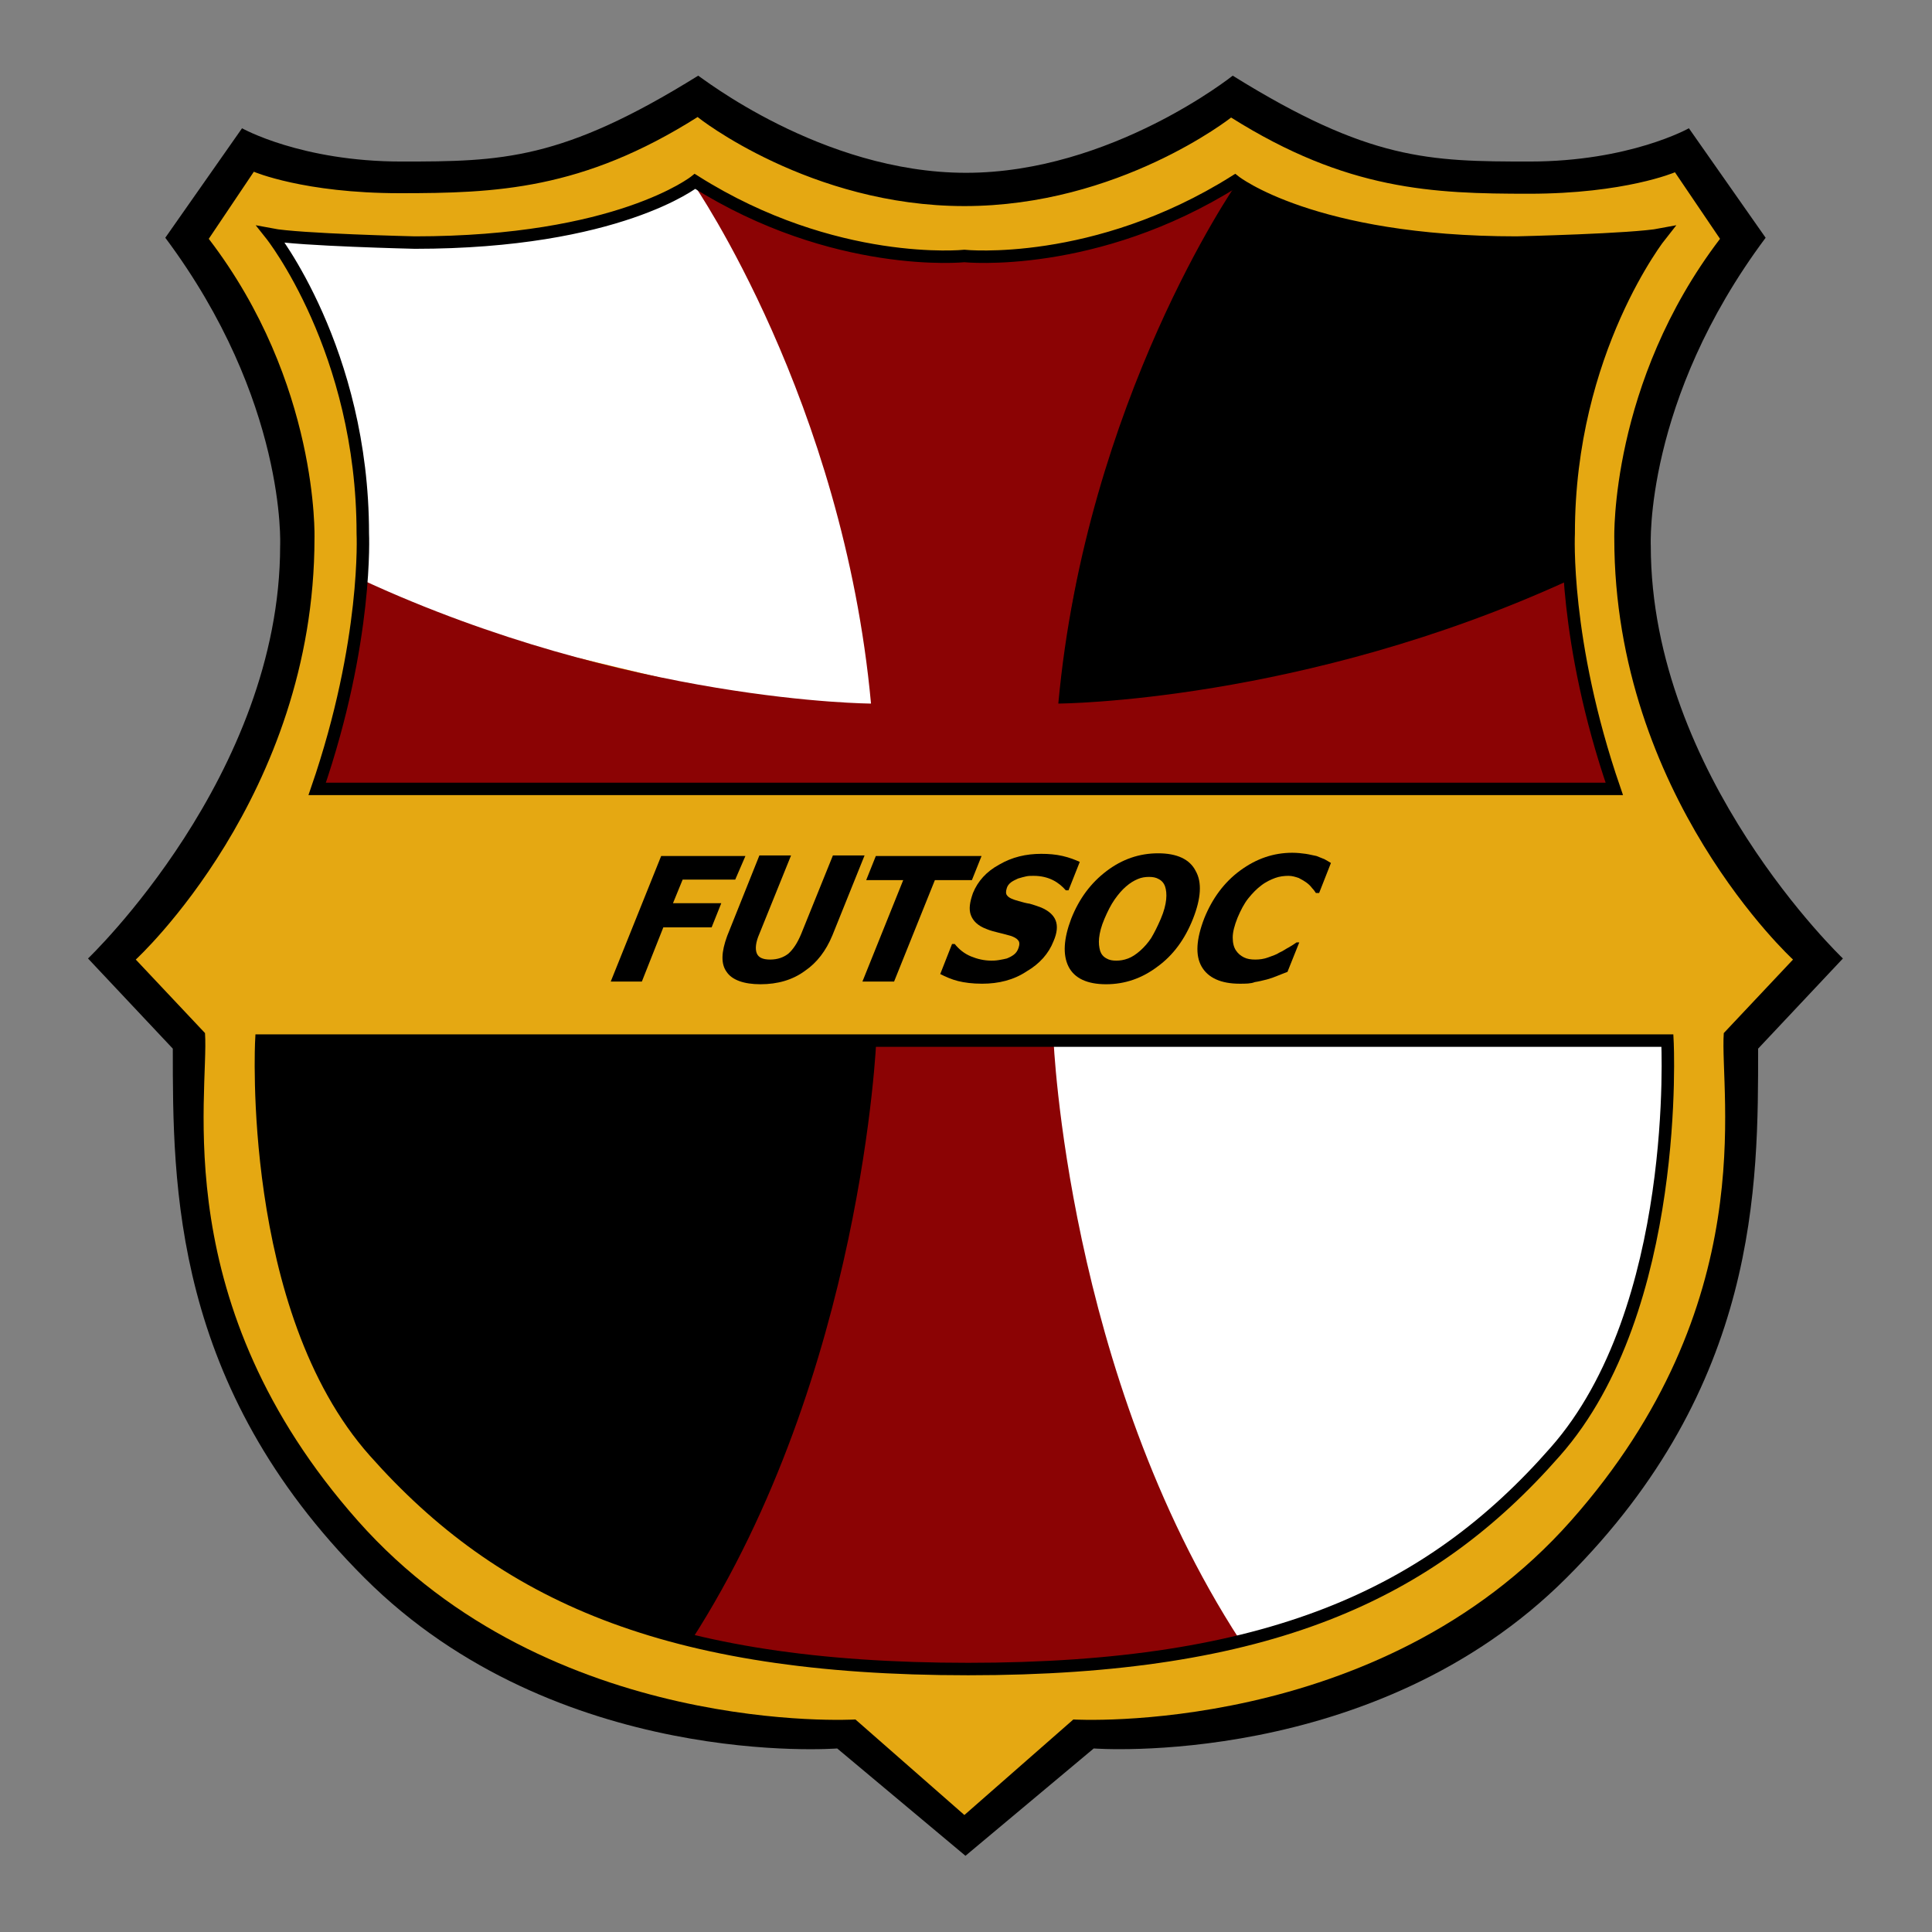 <?xml version="1.0" encoding="utf-8"?>
<!-- Generator: Adobe Illustrator 22.1.0, SVG Export Plug-In . SVG Version: 6.00 Build 0)  -->
<svg version="1.1" id="Layer_1" xmlns="http://www.w3.org/2000/svg" xmlns:xlink="http://www.w3.org/1999/xlink" x="0px" y="0px"
	 viewBox="0 0 360 360" style="enable-background:new 0 0 360 360;" xml:space="preserve">
<rect x="0" y="0" width="360" height="360" fill="#808080" stroke="none"/>
<style type="text/css">
	.st0{fill:#E5A812;}
	.st1{fill:#FFFFFF;}
	.st2{fill:#8B0304;}
	.st3{fill:none;stroke:#000000;stroke-width:2.321;stroke-miterlimit:10;}
</style>
<path d="M180,32.2c27,0,49.7-18.1,49.7-18.1c25.4,15.8,36.6,16,55.3,16c18.7,0,29.7-6.2,29.7-6.2L329,44.3
	c-22.7,30.4-21.4,57.4-21.4,57.4c0,42.8,35.8,76.9,35.8,76.9l-15.8,16.8c0,25.4,0.2,62.8-35.7,98.6c-35.8,35.8-88.1,31.8-88.1,31.8
	l-23.9,20l-23.9-20c0,0-52.2,4.1-88.1-31.8c-35.8-35.8-35.7-73.2-35.7-98.6l-15.8-16.8c0,0,35.8-34.1,35.8-76.9
	c0,0,1.3-27-21.4-57.4l14.3-20.4c0,0,11,6.2,29.7,6.2c18.7,0,29.9-0.2,55.3-16C130.3,14.1,153,32.2,180,32.2z"/>
<path class="st0" d="M179.7,38.4c28.8,0,49.7-16.5,49.7-16.5C251,35.5,267,36.1,284.9,36.1c17.9,0,27.2-4,27.2-4l8.4,12.4
	c-20.5,26.9-19.7,55.8-19.7,55.8c0,48,33.3,78.5,33.3,78.5l-12.9,13.7c-0.8,11.4,7.3,50.5-28.5,90.9c-35.8,40.4-92.7,37-92.7,37
	l-20.3,17.8v0l-20.3-17.8c0,0-56.9,3.4-92.7-37c-35.8-40.4-27.7-79.5-28.5-90.9l-12.9-13.7c0,0,33.3-30.5,33.3-78.5
	c0,0,0.9-28.9-19.7-55.8L47.3,32c0,0,9.3,4,27.2,4s34-0.6,55.5-14.2C130,21.9,151,38.4,179.7,38.4"/>
<path class="st1" d="M50.5,43.8c0,0,20.5,27.9,16.9,69.1l97.8,23.5c0,0-12.9-94.6-35.7-102.5C129.5,33.9,113.2,49.4,50.5,43.8z"/>
<path d="M309.5,43.8c0,0-20.4,27.9-16.8,69.1l-97,23.5c0,0,12.8-94.6,35.4-102.5C231.1,33.9,247.4,49.4,309.5,43.8z"/>
<path class="st2" d="M179.7,146.8h121.1c-9-20.5-8.4-38.7-8.4-38.7c-49.7,22.8-95.2,23-95.2,23c5.2-56.5,33.1-96.7,33.1-96.7
	c-27.3,15.8-50.6,13.5-50.6,13.5s-23.2,2.3-50.4-13.5c0,0,27.8,40.3,33,96.7c0,0-45.3-0.2-94.7-23c0,0,0.6,18.2-8.4,38.7H179.7z"/>
<path class="st3" d="M179.7,147h121.1c-9.5-27.6-8.5-47.6-8.5-47.6c0-34.1,17.2-55.7,17.2-55.7c-5.2,1-26.9,1.5-26.9,1.5
	c-38.1,0-52.5-11.4-52.5-11.4c-26.1,16.4-50.4,13.9-50.4,13.9s-24.2,2.5-50.2-13.9c0,0-14.3,11.4-52.2,11.4c0,0-21.6-0.5-26.8-1.5
	c0,0,17.1,21.5,17.1,55.7c0,0,1,20-8.5,47.6H179.7z"/>
<path d="M166.4,193.9H48.8c0,0-1.3,37.8,11.6,62.4s39.2,38.6,43.9,40.8c4.7,2.2,25.4,9.7,37.6,11.3
	C154,309.8,166.4,193.9,166.4,193.9z"/>
<path class="st1" d="M192.7,193.9h118.2c0,0,1.3,37.8-11.7,62.4c-13,24.6-39.3,38.6-44.1,40.8c-4.7,2.2-25.5,9.7-37.7,11.3
	C205.1,309.8,192.7,193.9,192.7,193.9z"/>
<path class="st2" d="M179.4,193.6h16.9c0,0,2.5,62.4,34.8,112.1c0,0-15.4,4.4-51.3,5.3h0c-35.7-0.9-51-5.3-51-5.3
	c32-49.7,34.5-112.1,34.5-112.1H180"/>
<path class="st3" d="M180.4,311c-56.4,0-86.9-13.8-110.6-40.5c-23.7-26.6-21.1-76.6-21.1-76.6h131.7h130.3c0,0,2.6,50-20.9,76.6
	C266.4,297.2,236.3,311,180.4,311"/>
<g>
	<path d="M137,163.9h-9.8l-1.8,4.4h9l-1.8,4.5h-9l-4,10.1h-5.8l9.4-23.4h15.7L137,163.9z"/>
	<path d="M141.7,183.4c-3.1,0-5.3-0.8-6.3-2.3c-1.1-1.5-1-3.7,0.1-6.7l6-15h5.9l-5.9,14.6c-0.7,1.6-0.8,2.8-0.5,3.6
		c0.3,0.8,1.1,1.2,2.5,1.2c1.4,0,2.5-0.4,3.4-1.1c0.9-0.8,1.7-2,2.4-3.7l5.9-14.6h5.9l-6,14.9c-1.2,2.9-2.9,5.1-5.1,6.6
		C147.7,182.6,144.9,183.4,141.7,183.4z"/>
	<path d="M160.7,182.9l7.6-18.9h-6.9l1.8-4.5h19.7l-1.8,4.5h-6.9l-7.6,18.9H160.7z"/>
	<path d="M183,183.3c-1.8,0-3.3-0.2-4.5-0.5c-1.2-0.3-2.3-0.8-3.3-1.3l2.2-5.6h0.5c0.8,1,1.8,1.8,3,2.3c1.2,0.5,2.5,0.8,3.8,0.8
		c0.3,0,0.8,0,1.4-0.1c0.6-0.1,1.1-0.2,1.5-0.3c0.5-0.2,0.9-0.4,1.3-0.7c0.4-0.3,0.7-0.7,0.9-1.3c0.2-0.6,0.2-1.1-0.1-1.4
		c-0.3-0.4-0.8-0.6-1.3-0.8c-0.7-0.2-1.5-0.4-2.3-0.6c-0.8-0.2-1.6-0.4-2.3-0.7c-1.6-0.6-2.5-1.5-2.9-2.6c-0.4-1.1-0.2-2.4,0.4-4.1
		c0.9-2.2,2.5-4,4.9-5.3c2.4-1.4,5-2,7.8-2c1.4,0,2.7,0.1,4,0.4c1.3,0.3,2.3,0.7,3.2,1.1l-2.1,5.3h-0.5c-0.6-0.7-1.4-1.4-2.4-1.9
		c-1-0.5-2.2-0.8-3.6-0.8c-0.5,0-1,0-1.4,0.1c-0.4,0.1-0.9,0.2-1.5,0.4c-0.4,0.2-0.9,0.4-1.3,0.7c-0.4,0.3-0.7,0.7-0.8,1.1
		c-0.2,0.6-0.2,1.1,0.1,1.4c0.3,0.4,1,0.7,2.1,1c0.7,0.2,1.4,0.4,2.1,0.5c0.7,0.2,1.3,0.4,2.1,0.7c1.4,0.6,2.3,1.4,2.7,2.4
		c0.4,1,0.3,2.3-0.4,3.9c-0.9,2.3-2.6,4.2-5,5.6C188.9,182.6,186.1,183.3,183,183.3z"/>
	<path d="M222.3,171.2c-1.5,3.8-3.7,6.8-6.6,8.9c-2.9,2.2-6.1,3.3-9.6,3.3c-3.5,0-5.9-1.1-7-3.3c-1.1-2.2-0.9-5.2,0.5-8.9
		c1.5-3.8,3.7-6.7,6.6-8.9c2.9-2.2,6.1-3.3,9.6-3.3c3.5,0,5.9,1.1,7,3.3C224,164.4,223.8,167.4,222.3,171.2z M216.3,171.2
		c0.6-1.4,0.9-2.6,1-3.6c0.1-1,0-1.8-0.2-2.4c-0.2-0.6-0.6-1.1-1.2-1.4c-0.5-0.3-1.1-0.4-1.8-0.4c-0.7,0-1.4,0.1-2.1,0.4
		c-0.7,0.3-1.4,0.7-2.2,1.4c-0.7,0.6-1.4,1.4-2.1,2.4c-0.7,1-1.3,2.2-1.9,3.6c-0.6,1.4-0.9,2.6-1,3.6c-0.1,0.9,0,1.7,0.2,2.4
		c0.2,0.6,0.6,1.1,1.2,1.4c0.5,0.3,1.1,0.4,1.8,0.4c0.7,0,1.4-0.1,2.2-0.4c0.8-0.3,1.5-0.8,2.2-1.4c0.8-0.7,1.5-1.5,2.1-2.4
		C215.1,173.8,215.7,172.6,216.3,171.2z"/>
	<path d="M231,183.3c-3.5,0-5.9-1.1-7.1-3.2c-1.2-2.1-1-5.1,0.5-9c1.5-3.7,3.7-6.7,6.7-8.9c3-2.2,6.2-3.3,9.7-3.3
		c0.9,0,1.8,0.1,2.5,0.2c0.7,0.1,1.4,0.3,2,0.4c0.5,0.2,1,0.4,1.5,0.6c0.5,0.3,0.9,0.5,1.2,0.7l-2.2,5.6h-0.6
		c-0.2-0.3-0.4-0.6-0.7-0.9c-0.3-0.4-0.6-0.7-1-1c-0.4-0.3-0.9-0.6-1.5-0.9c-0.6-0.2-1.2-0.4-1.9-0.4c-0.8,0-1.7,0.1-2.5,0.4
		c-0.8,0.3-1.7,0.7-2.6,1.4c-0.8,0.6-1.6,1.4-2.4,2.4c-0.8,1-1.4,2.2-2,3.6c-0.6,1.5-0.9,2.7-0.9,3.7c0,1,0.2,1.8,0.6,2.4
		c0.4,0.6,0.9,1,1.5,1.3c0.6,0.3,1.3,0.4,2.1,0.4c0.8,0,1.6-0.1,2.4-0.4c0.8-0.3,1.5-0.5,2.1-0.9c0.7-0.3,1.2-0.7,1.8-1
		c0.5-0.3,1-0.6,1.4-0.9h0.5l-2.2,5.5c-0.5,0.2-1.1,0.4-1.8,0.7c-0.7,0.3-1.3,0.5-2,0.7c-0.8,0.2-1.6,0.4-2.3,0.5
		C233.1,183.3,232.1,183.3,231,183.3z"/>
</g>
</svg>
